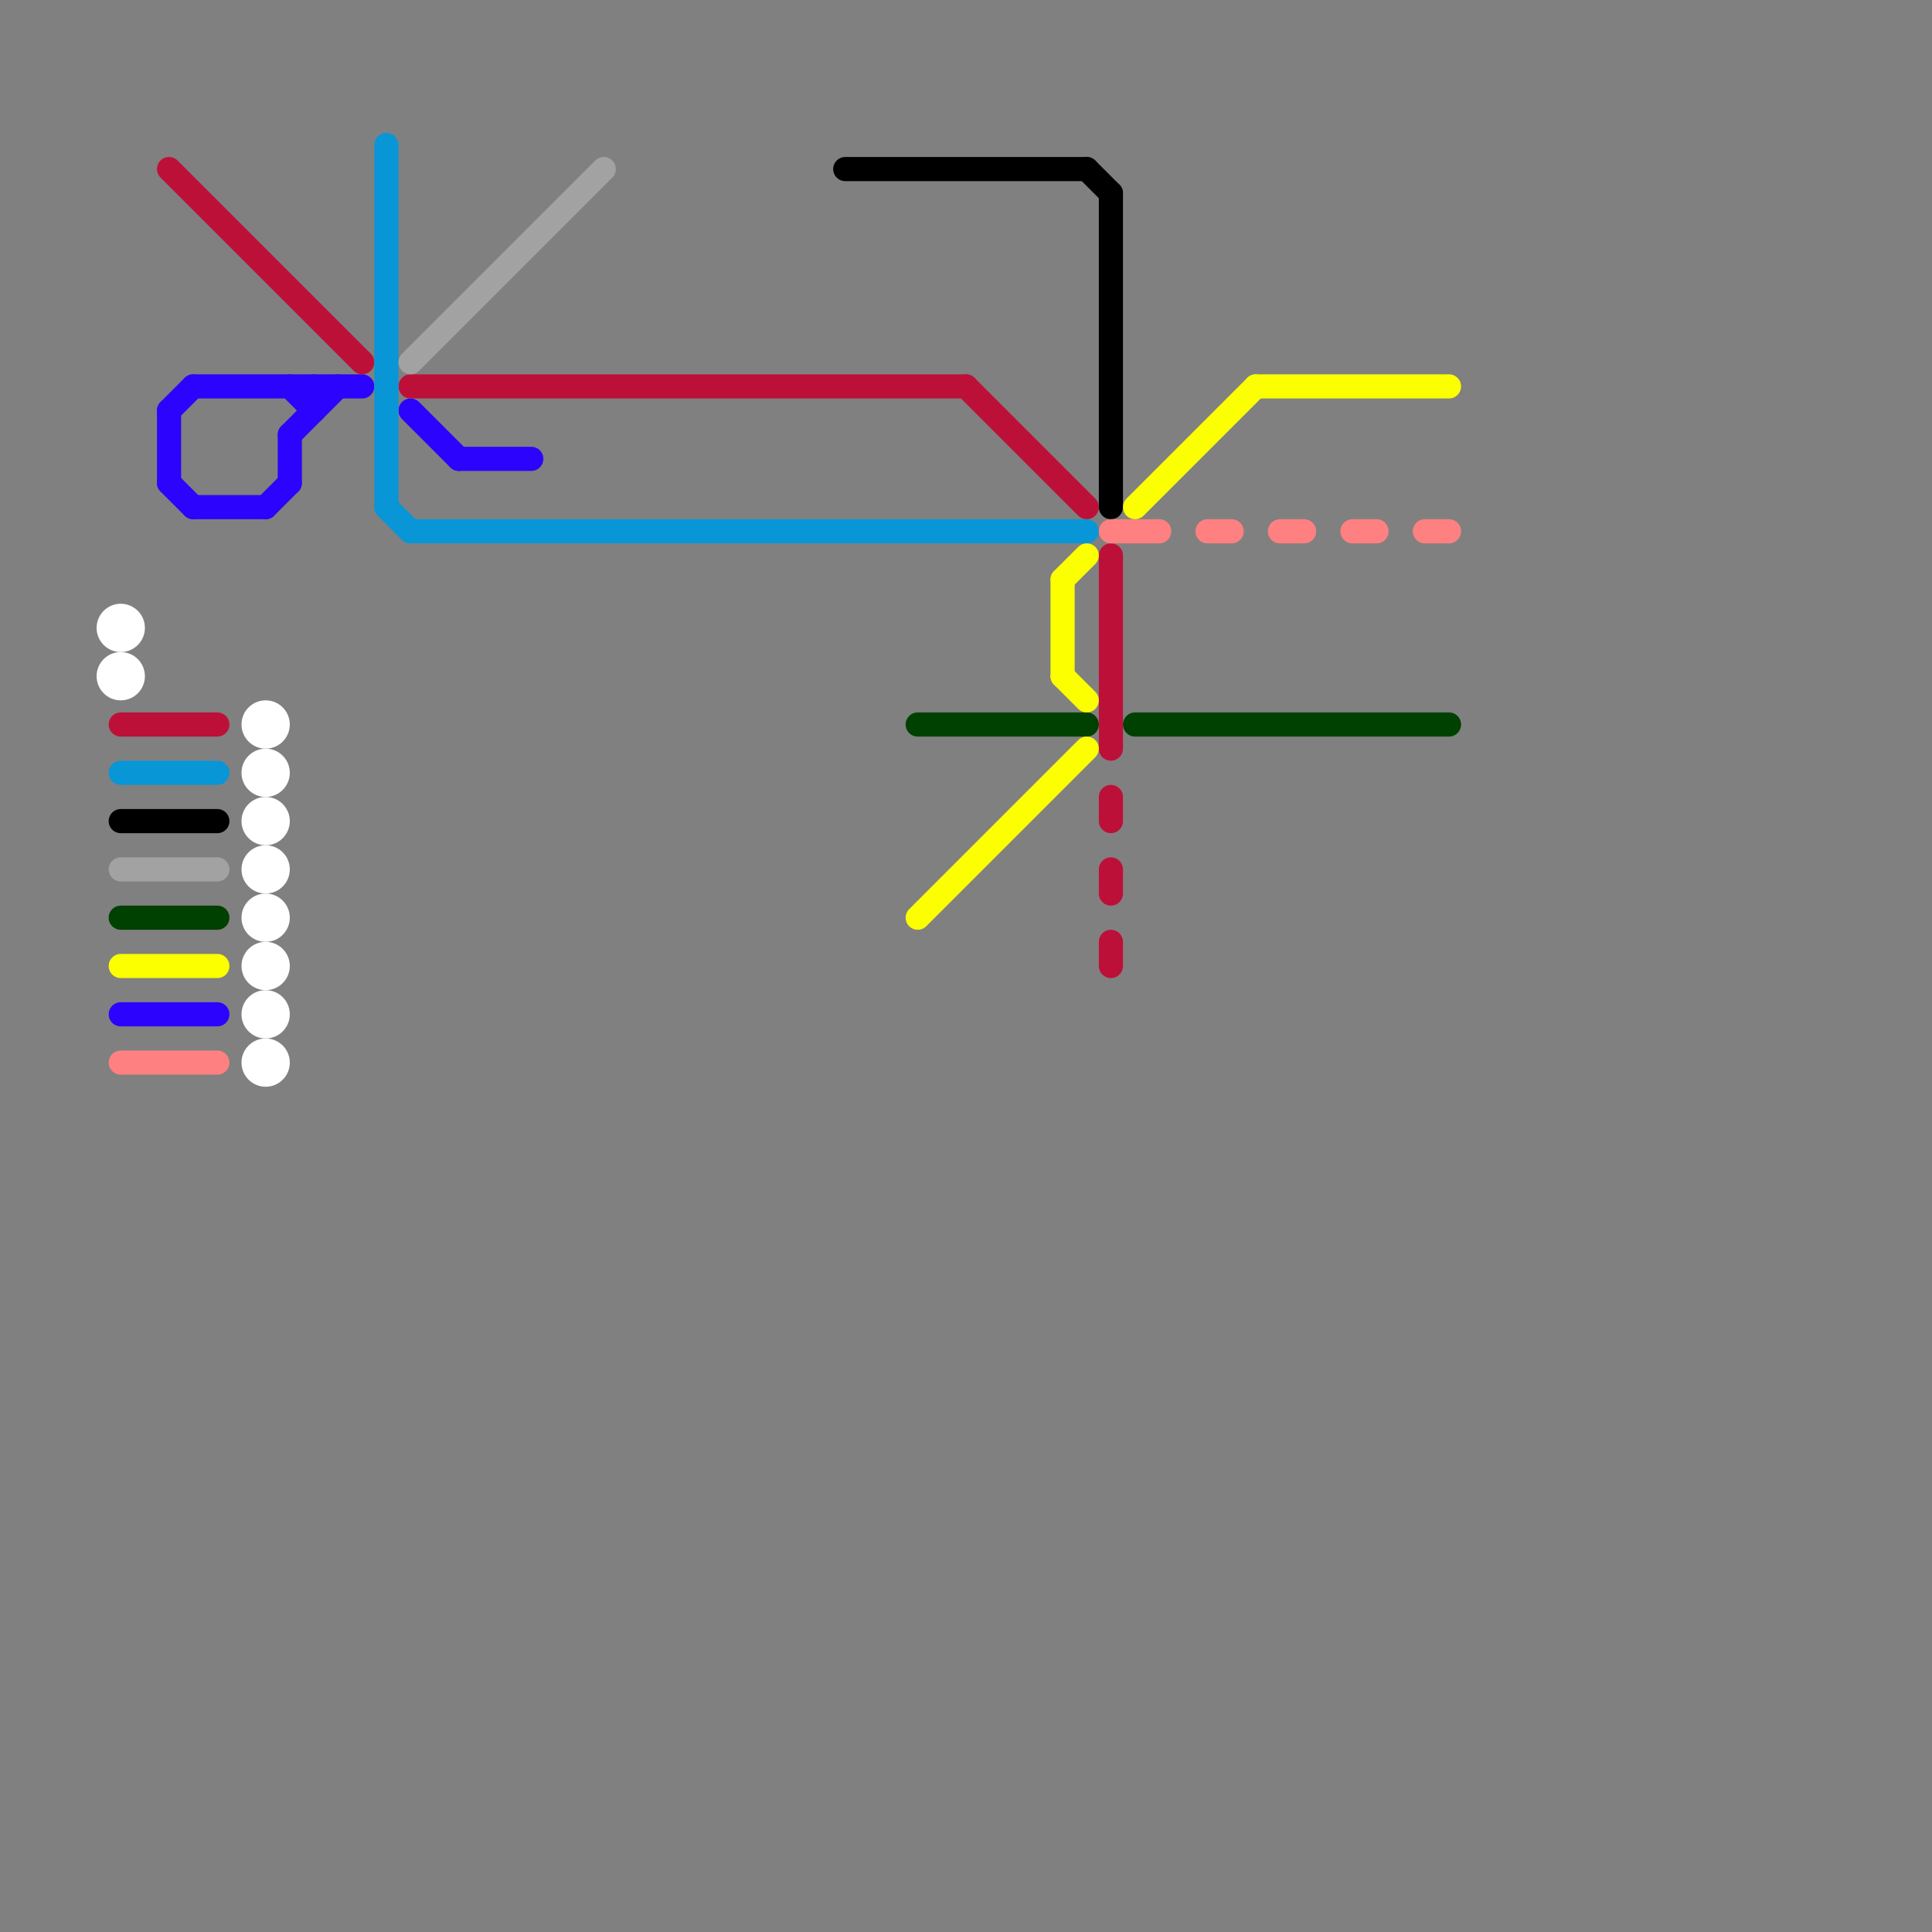 
<svg version="1.1" xmlns="http://www.w3.org/2000/svg" viewBox="0 0 80 80">
<rect x="0" y="0" width="80" height="80" fill="#808080" stroke="none"/>
<style>text { font: 1px Helvetica; font-weight: 600; white-space: pre; dominant-baseline: central; } line { stroke-width: 1; fill: none; stroke-linecap: round; stroke-linejoin: round; } .c0 { stroke: #bd1038 } .c1 { stroke: #2c03fc } .c2 { stroke: #ffffff } .c3 { stroke: #0896d7 } .c4 { stroke: #a2a2a2 } .c5 { stroke: #000000 } .c6 { stroke: #004000 } .c7 { stroke: #fbff00 } .c8 { stroke: #ff8080 }</style><defs><g id="wm-xf"><circle r="1.2" fill="#000"/><circle r="0.9" fill="#fff"/><circle r="0.6" fill="#000"/><circle r="0.3" fill="#fff"/></g><g id="wm"><circle r="0.6" fill="#000"/><circle r="0.3" fill="#fff"/></g></defs><line class="c0" x1="7" y1="7" x2="15" y2="15"/><line class="c0" x1="5" y1="30" x2="9" y2="30"/><line class="c0" x1="46" y1="23" x2="46" y2="31"/><line class="c0" x1="17" y1="16" x2="40" y2="16"/><line class="c0" x1="46" y1="36" x2="46" y2="37"/><line class="c0" x1="40" y1="16" x2="45" y2="21"/><line class="c0" x1="46" y1="39" x2="46" y2="40"/><line class="c0" x1="46" y1="33" x2="46" y2="34"/><line class="c1" x1="12" y1="18" x2="14" y2="16"/><line class="c1" x1="7" y1="20" x2="8" y2="21"/><line class="c1" x1="7" y1="17" x2="8" y2="16"/><line class="c1" x1="12" y1="16" x2="13" y2="17"/><line class="c1" x1="11" y1="21" x2="12" y2="20"/><line class="c1" x1="7" y1="17" x2="7" y2="20"/><line class="c1" x1="5" y1="42" x2="9" y2="42"/><line class="c1" x1="8" y1="21" x2="11" y2="21"/><line class="c1" x1="12" y1="18" x2="12" y2="20"/><line class="c1" x1="17" y1="17" x2="19" y2="19"/><line class="c1" x1="13" y1="16" x2="13" y2="17"/><line class="c1" x1="8" y1="16" x2="15" y2="16"/><line class="c1" x1="19" y1="19" x2="22" y2="19"/><circle cx="11" cy="36" r="1" fill="#ffffff" /><circle cx="11" cy="42" r="1" fill="#ffffff" /><circle cx="11" cy="32" r="1" fill="#ffffff" /><circle cx="11" cy="38" r="1" fill="#ffffff" /><circle cx="5" cy="26" r="1" fill="#ffffff" /><circle cx="11" cy="44" r="1" fill="#ffffff" /><circle cx="11" cy="34" r="1" fill="#ffffff" /><circle cx="11" cy="40" r="1" fill="#ffffff" /><circle cx="11" cy="30" r="1" fill="#ffffff" /><circle cx="5" cy="28" r="1" fill="#ffffff" /><line class="c3" x1="17" y1="22" x2="45" y2="22"/><line class="c3" x1="16" y1="21" x2="17" y2="22"/><line class="c3" x1="16" y1="6" x2="16" y2="21"/><line class="c3" x1="5" y1="32" x2="9" y2="32"/><line class="c4" x1="5" y1="36" x2="9" y2="36"/><line class="c4" x1="17" y1="15" x2="25" y2="7"/><line class="c5" x1="46" y1="8" x2="46" y2="21"/><line class="c5" x1="5" y1="34" x2="9" y2="34"/><line class="c5" x1="35" y1="7" x2="45" y2="7"/><line class="c5" x1="45" y1="7" x2="46" y2="8"/><line class="c6" x1="38" y1="30" x2="45" y2="30"/><line class="c6" x1="47" y1="30" x2="60" y2="30"/><line class="c6" x1="5" y1="38" x2="9" y2="38"/><line class="c7" x1="38" y1="38" x2="45" y2="31"/><line class="c7" x1="44" y1="28" x2="45" y2="29"/><line class="c7" x1="52" y1="16" x2="60" y2="16"/><line class="c7" x1="44" y1="24" x2="44" y2="28"/><line class="c7" x1="44" y1="24" x2="45" y2="23"/><line class="c7" x1="5" y1="40" x2="9" y2="40"/><line class="c7" x1="47" y1="21" x2="52" y2="16"/><line class="c8" x1="5" y1="44" x2="9" y2="44"/><line class="c8" x1="53" y1="22" x2="54" y2="22"/><line class="c8" x1="46" y1="22" x2="48" y2="22"/><line class="c8" x1="56" y1="22" x2="57" y2="22"/><line class="c8" x1="50" y1="22" x2="51" y2="22"/><line class="c8" x1="59" y1="22" x2="60" y2="22"/>
</svg>
